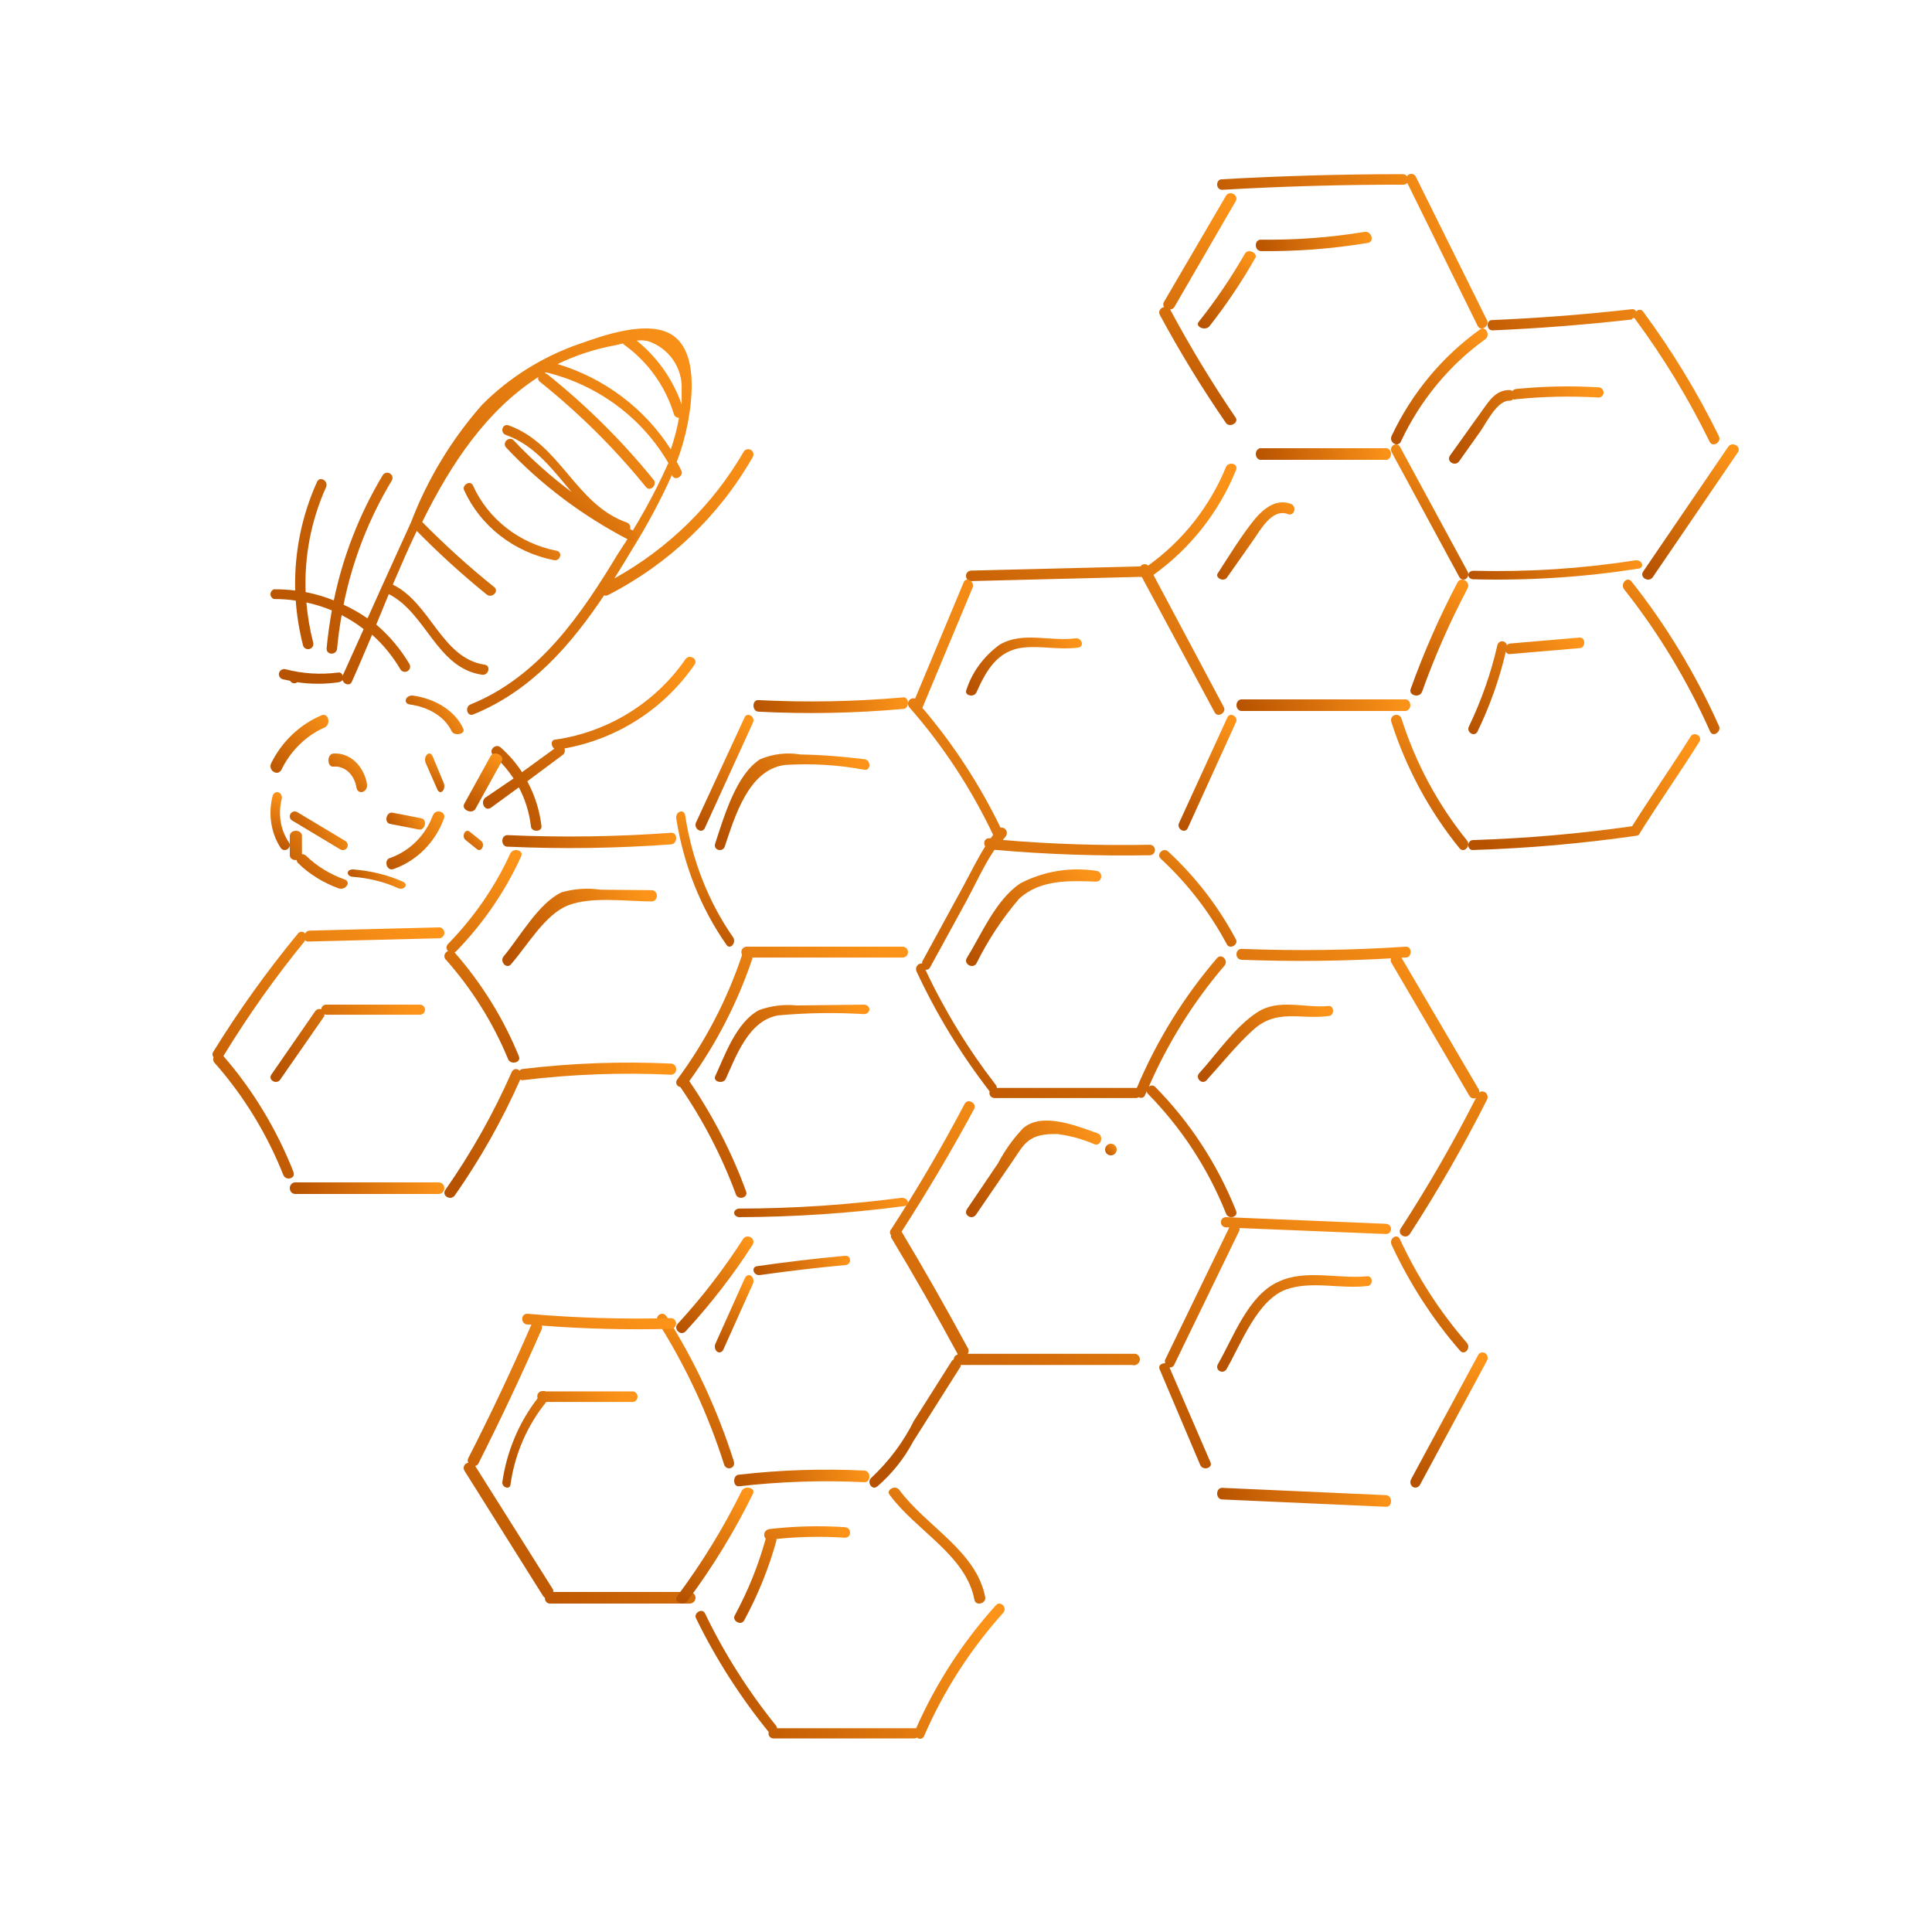<?xml version="1.0" encoding="UTF-8"?>
<svg width="100px" height="100px" viewBox="0 0 100 100" version="1.1" xmlns="http://www.w3.org/2000/svg" xmlns:xlink="http://www.w3.org/1999/xlink">
    <title>Honey</title>
    <defs>
        <linearGradient x1="100%" y1="6.888%" x2="1.11022302e-14%" y2="93.112%" id="linearGradient-1">
            <stop stop-color="#FD9419" offset="0%"></stop>
            <stop stop-color="#B75200" offset="100%"></stop>
        </linearGradient>
        <linearGradient x1="62.5%" y1="0%" x2="37.5%" y2="100%" id="linearGradient-2">
            <stop stop-color="#FD9419" offset="0%"></stop>
            <stop stop-color="#B75200" offset="100%"></stop>
        </linearGradient>
        <linearGradient x1="100%" y1="40.43%" x2="1.11022302e-14%" y2="59.57%" id="linearGradient-3">
            <stop stop-color="#FD9419" offset="0%"></stop>
            <stop stop-color="#B75200" offset="100%"></stop>
        </linearGradient>
        <linearGradient x1="82%" y1="0%" x2="18%" y2="100%" id="linearGradient-4">
            <stop stop-color="#FD9419" offset="0%"></stop>
            <stop stop-color="#B75200" offset="100%"></stop>
        </linearGradient>
        <linearGradient x1="63.269%" y1="0%" x2="36.731%" y2="100%" id="linearGradient-5">
            <stop stop-color="#FD9419" offset="0%"></stop>
            <stop stop-color="#B75200" offset="100%"></stop>
        </linearGradient>
        <linearGradient x1="87.556%" y1="0%" x2="12.444%" y2="100%" id="linearGradient-6">
            <stop stop-color="#FD9419" offset="0%"></stop>
            <stop stop-color="#B75200" offset="100%"></stop>
        </linearGradient>
        <linearGradient x1="74.5%" y1="0%" x2="25.5%" y2="100%" id="linearGradient-7">
            <stop stop-color="#FD9419" offset="0%"></stop>
            <stop stop-color="#B75200" offset="100%"></stop>
        </linearGradient>
        <linearGradient x1="92.604%" y1="0%" x2="7.396%" y2="100%" id="linearGradient-8">
            <stop stop-color="#FD9419" offset="0%"></stop>
            <stop stop-color="#B75200" offset="100%"></stop>
        </linearGradient>
        <linearGradient x1="100%" y1="49.383%" x2="1.11022302e-14%" y2="50.617%" id="linearGradient-9">
            <stop stop-color="#FD9419" offset="0%"></stop>
            <stop stop-color="#B75200" offset="100%"></stop>
        </linearGradient>
        <linearGradient x1="66.327%" y1="0%" x2="33.673%" y2="100%" id="linearGradient-10">
            <stop stop-color="#FD9419" offset="0%"></stop>
            <stop stop-color="#B75200" offset="100%"></stop>
        </linearGradient>
        <linearGradient x1="72.222%" y1="0%" x2="27.778%" y2="100%" id="linearGradient-11">
            <stop stop-color="#FD9419" offset="0%"></stop>
            <stop stop-color="#B75200" offset="100%"></stop>
        </linearGradient>
        <linearGradient x1="100%" y1="49.219%" x2="1.11022302e-14%" y2="50.781%" id="linearGradient-12">
            <stop stop-color="#FD9419" offset="0%"></stop>
            <stop stop-color="#B75200" offset="100%"></stop>
        </linearGradient>
        <linearGradient x1="59.184%" y1="0%" x2="40.816%" y2="100%" id="linearGradient-13">
            <stop stop-color="#FD9419" offset="0%"></stop>
            <stop stop-color="#B75200" offset="100%"></stop>
        </linearGradient>
        <linearGradient x1="56.612%" y1="0%" x2="43.388%" y2="100%" id="linearGradient-14">
            <stop stop-color="#FD9419" offset="0%"></stop>
            <stop stop-color="#B75200" offset="100%"></stop>
        </linearGradient>
        <linearGradient x1="100%" y1="32.986%" x2="1.11022302e-14%" y2="67.014%" id="linearGradient-15">
            <stop stop-color="#FD9419" offset="0%"></stop>
            <stop stop-color="#B75200" offset="100%"></stop>
        </linearGradient>
        <linearGradient x1="100%" y1="48.98%" x2="1.11022302e-14%" y2="51.02%" id="linearGradient-16">
            <stop stop-color="#FD9419" offset="0%"></stop>
            <stop stop-color="#B75200" offset="100%"></stop>
        </linearGradient>
        <linearGradient x1="55.556%" y1="0%" x2="44.444%" y2="100%" id="linearGradient-17">
            <stop stop-color="#FD9419" offset="0%"></stop>
            <stop stop-color="#B75200" offset="100%"></stop>
        </linearGradient>
        <linearGradient x1="100%" y1="0%" x2="1.11022302e-14%" y2="100%" id="linearGradient-18">
            <stop stop-color="#FD9419" offset="0%"></stop>
            <stop stop-color="#B75200" offset="100%"></stop>
        </linearGradient>
        <linearGradient x1="100%" y1="44.444%" x2="1.11022302e-14%" y2="55.556%" id="linearGradient-19">
            <stop stop-color="#FD9419" offset="0%"></stop>
            <stop stop-color="#B75200" offset="100%"></stop>
        </linearGradient>
        <linearGradient x1="100%" y1="18%" x2="1.11022302e-14%" y2="82%" id="linearGradient-20">
            <stop stop-color="#FD9419" offset="0%"></stop>
            <stop stop-color="#B75200" offset="100%"></stop>
        </linearGradient>
        <linearGradient x1="100%" y1="16.529%" x2="1.11022302e-14%" y2="83.471%" id="linearGradient-21">
            <stop stop-color="#FD9419" offset="0%"></stop>
            <stop stop-color="#B75200" offset="100%"></stop>
        </linearGradient>
        <linearGradient x1="100%" y1="18%" x2="1.11022302e-14%" y2="82%" id="linearGradient-22">
            <stop stop-color="#FD9419" offset="0%"></stop>
            <stop stop-color="#B75200" offset="100%"></stop>
        </linearGradient>
        <linearGradient x1="100%" y1="13.265%" x2="1.11022302e-14%" y2="86.735%" id="linearGradient-23">
            <stop stop-color="#FD9419" offset="0%"></stop>
            <stop stop-color="#B75200" offset="100%"></stop>
        </linearGradient>
        <linearGradient x1="100%" y1="27.778%" x2="1.11022302e-14%" y2="72.222%" id="linearGradient-24">
            <stop stop-color="#FD9419" offset="0%"></stop>
            <stop stop-color="#B75200" offset="100%"></stop>
        </linearGradient>
        <linearGradient x1="100%" y1="37.5%" x2="1.11022302e-14%" y2="62.5%" id="linearGradient-25">
            <stop stop-color="#FD9419" offset="0%"></stop>
            <stop stop-color="#B75200" offset="100%"></stop>
        </linearGradient>
        <linearGradient x1="62.5%" y1="0%" x2="37.5%" y2="100%" id="linearGradient-26">
            <stop stop-color="#FD9419" offset="0%"></stop>
            <stop stop-color="#B75200" offset="100%"></stop>
        </linearGradient>
        <linearGradient x1="72.222%" y1="0%" x2="27.778%" y2="100%" id="linearGradient-27">
            <stop stop-color="#FD9419" offset="0%"></stop>
            <stop stop-color="#B75200" offset="100%"></stop>
        </linearGradient>
        <linearGradient x1="100%" y1="30.469%" x2="1.11022302e-14%" y2="69.531%" id="linearGradient-28">
            <stop stop-color="#FD9419" offset="0%"></stop>
            <stop stop-color="#B75200" offset="100%"></stop>
        </linearGradient>
        <linearGradient x1="100%" y1="37.5%" x2="1.11022302e-14%" y2="62.5%" id="linearGradient-29">
            <stop stop-color="#FD9419" offset="0%"></stop>
            <stop stop-color="#B75200" offset="100%"></stop>
        </linearGradient>
        <linearGradient x1="100%" y1="37.5%" x2="1.11022302e-14%" y2="62.5%" id="linearGradient-30">
            <stop stop-color="#FD9419" offset="0%"></stop>
            <stop stop-color="#B75200" offset="100%"></stop>
        </linearGradient>
        <linearGradient x1="100%" y1="24.49%" x2="1.11022302e-14%" y2="75.51%" id="linearGradient-31">
            <stop stop-color="#FD9419" offset="0%"></stop>
            <stop stop-color="#B75200" offset="100%"></stop>
        </linearGradient>
        <linearGradient x1="100%" y1="33.673%" x2="1.11022302e-14%" y2="66.327%" id="linearGradient-32">
            <stop stop-color="#FD9419" offset="0%"></stop>
            <stop stop-color="#B75200" offset="100%"></stop>
        </linearGradient>
        <linearGradient x1="62.5%" y1="0%" x2="37.5%" y2="100%" id="linearGradient-33">
            <stop stop-color="#FD9419" offset="0%"></stop>
            <stop stop-color="#B75200" offset="100%"></stop>
        </linearGradient>
        <linearGradient x1="82%" y1="0%" x2="18%" y2="100%" id="linearGradient-34">
            <stop stop-color="#FD9419" offset="0%"></stop>
            <stop stop-color="#B75200" offset="100%"></stop>
        </linearGradient>
        <linearGradient x1="62.5%" y1="0%" x2="37.5%" y2="100%" id="linearGradient-35">
            <stop stop-color="#FD9419" offset="0%"></stop>
            <stop stop-color="#B75200" offset="100%"></stop>
        </linearGradient>
        <linearGradient x1="100%" y1="48%" x2="1.11022302e-14%" y2="52%" id="linearGradient-36">
            <stop stop-color="#FD9419" offset="0%"></stop>
            <stop stop-color="#B75200" offset="100%"></stop>
        </linearGradient>
        <linearGradient x1="84.722%" y1="0%" x2="15.278%" y2="100%" id="linearGradient-37">
            <stop stop-color="#FD9419" offset="0%"></stop>
            <stop stop-color="#B75200" offset="100%"></stop>
        </linearGradient>
        <linearGradient x1="100%" y1="15.278%" x2="1.11022302e-14%" y2="84.722%" id="linearGradient-38">
            <stop stop-color="#FD9419" offset="0%"></stop>
            <stop stop-color="#B75200" offset="100%"></stop>
        </linearGradient>
        <linearGradient x1="55.556%" y1="0%" x2="44.444%" y2="100%" id="linearGradient-39">
            <stop stop-color="#FD9419" offset="0%"></stop>
            <stop stop-color="#B75200" offset="100%"></stop>
        </linearGradient>
        <linearGradient x1="100%" y1="33.673%" x2="1.11022302e-14%" y2="66.327%" id="linearGradient-40">
            <stop stop-color="#FD9419" offset="0%"></stop>
            <stop stop-color="#B75200" offset="100%"></stop>
        </linearGradient>
        <linearGradient x1="78.125%" y1="0%" x2="21.875%" y2="100%" id="linearGradient-41">
            <stop stop-color="#FD9419" offset="0%"></stop>
            <stop stop-color="#B75200" offset="100%"></stop>
        </linearGradient>
        <linearGradient x1="100%" y1="48.611%" x2="1.11022302e-14%" y2="51.389%" id="linearGradient-42">
            <stop stop-color="#FD9419" offset="0%"></stop>
            <stop stop-color="#B75200" offset="100%"></stop>
        </linearGradient>
        <linearGradient x1="75.51%" y1="0%" x2="24.49%" y2="100%" id="linearGradient-43">
            <stop stop-color="#FD9419" offset="0%"></stop>
            <stop stop-color="#B75200" offset="100%"></stop>
        </linearGradient>
        <linearGradient x1="100%" y1="37.5%" x2="1.11022302e-14%" y2="62.5%" id="linearGradient-44">
            <stop stop-color="#FD9419" offset="0%"></stop>
            <stop stop-color="#B75200" offset="100%"></stop>
        </linearGradient>
        <linearGradient x1="69.531%" y1="0%" x2="30.469%" y2="100%" id="linearGradient-45">
            <stop stop-color="#FD9419" offset="0%"></stop>
            <stop stop-color="#B75200" offset="100%"></stop>
        </linearGradient>
    </defs>
    <g id="Honey" stroke="none" stroke-width="1" fill="none" fill-rule="evenodd">
        <g transform="translate(10.222, 9)" fill-rule="nonzero">
            <path d="M39.991,21.078 L48.734,20.86 L48.734,20.857 C48.78,20.871 48.827,20.871 48.873,20.857 L52.647,27.87 C52.81,28.181 53.283,27.87 53.12,27.595 L49.48,20.757 C51.389,19.389 52.871,17.507 53.756,15.328 C53.891,15 53.365,14.861 53.23,15.182 C52.391,17.225 50.998,18.989 49.207,20.274 C49.15,20.221 49.075,20.192 48.997,20.203 C48.919,20.21 48.851,20.253 48.809,20.317 L48.755,20.317 L40.013,20.535 L40.009,20.539 C39.878,20.557 39.782,20.667 39.778,20.799 C39.771,20.932 39.863,21.049 39.991,21.078 L39.991,21.078 Z" id="Path" fill="url(#linearGradient-1)"></path>
            <path d="M53.306,28.137 L50.801,33.609 C50.671,33.907 51.116,34.169 51.256,33.864 L53.761,28.359 C53.867,28.094 53.446,27.832 53.306,28.137 L53.306,28.137 Z" id="Path" fill="url(#linearGradient-2)"></path>
            <path d="M41.329,74.084 C39.615,75.984 38.224,78.133 37.197,80.454 L29.996,80.454 C29.992,80.407 29.975,80.356 29.944,80.316 C28.494,78.52 27.262,76.57 26.267,74.505 C26.114,74.202 25.663,74.505 25.805,74.765 C26.828,76.86 28.091,78.834 29.569,80.652 C29.545,80.73 29.559,80.814 29.607,80.878 C29.656,80.945 29.736,80.982 29.819,80.982 L37.1,80.982 C37.152,80.982 37.201,80.966 37.243,80.939 C37.298,80.989 37.374,81.009 37.447,80.996 C37.52,80.979 37.583,80.929 37.607,80.861 C38.616,78.53 40,76.375 41.711,74.472 C41.933,74.202 41.551,73.832 41.329,74.084 L41.329,74.084 Z" id="Path" fill="url(#linearGradient-3)"></path>
            <path d="M50.244,35.075 C49.993,34.84 49.608,35.214 49.86,35.449 C51.244,36.729 52.398,38.226 53.279,39.876 C53.44,40.173 53.905,39.876 53.744,39.614 C52.846,37.923 51.661,36.388 50.244,35.075 L50.244,35.075 Z" id="Path" fill="url(#linearGradient-4)"></path>
            <path d="M53.239,53.819 C53.365,54.139 53.892,54 53.756,53.673 C52.8,51.269 51.373,49.084 49.566,47.252 C49.475,47.163 49.328,47.163 49.238,47.252 C50.229,44.975 51.551,42.858 53.159,40.979 C53.382,40.716 53.005,40.326 52.775,40.588 C51.052,42.592 49.653,44.861 48.62,47.309 L41.378,47.309 C41.374,47.255 41.354,47.206 41.326,47.163 C39.899,45.316 38.674,43.316 37.68,41.196 C37.778,41.21 37.875,41.16 37.921,41.068 L39.815,37.605 C40.279,36.749 40.708,35.786 41.252,34.987 C43.925,35.222 46.607,35.314 49.29,35.268 C49.44,35.268 49.559,35.147 49.559,34.994 C49.559,34.845 49.44,34.724 49.29,34.724 C46.747,34.774 44.211,34.692 41.682,34.479 L41.825,34.305 C41.901,34.213 41.915,34.081 41.859,33.978 C41.8,33.872 41.682,33.819 41.566,33.84 C40.485,31.606 39.124,29.521 37.52,27.638 L40.119,21.419 C40.251,21.1 39.787,20.819 39.655,21.146 L37.146,27.155 L37.146,27.159 C37.028,27.116 36.899,27.159 36.829,27.262 C36.756,27.369 36.763,27.507 36.839,27.603 C38.584,29.588 40.045,31.815 41.183,34.213 L41.057,34.387 L40.977,34.387 C40.726,34.387 40.663,34.643 40.771,34.813 C40.359,35.467 40.021,36.166 39.655,36.841 L37.513,40.77 L37.509,40.77 C37.506,40.802 37.506,40.837 37.509,40.869 C37.408,40.858 37.307,40.901 37.248,40.986 C37.185,41.072 37.174,41.182 37.216,41.278 C38.245,43.487 39.515,45.572 41.001,47.49 C40.977,47.571 40.991,47.66 41.04,47.728 C41.089,47.795 41.169,47.834 41.253,47.834 L48.575,47.834 C48.627,47.834 48.676,47.82 48.718,47.788 C48.777,47.827 48.847,47.834 48.914,47.813 C48.976,47.788 49.029,47.738 49.05,47.671 L49.13,47.49 C49.14,47.539 49.165,47.589 49.203,47.625 C50.94,49.393 52.315,51.5 53.239,53.819 L53.239,53.819 Z" id="Path" fill="url(#linearGradient-5)"></path>
            <path d="M66.341,47.541 C66.348,47.504 66.348,47.464 66.341,47.427 L62.314,40.564 L62.531,40.564 C62.875,40.564 62.886,39.975 62.531,40.001 L62.534,40.001 C59.708,40.187 56.874,40.224 54.044,40.114 C53.689,40.114 53.689,40.667 54.044,40.678 C56.626,40.776 59.204,40.751 61.782,40.604 L61.778,40.601 C61.753,40.663 61.753,40.732 61.778,40.798 L65.833,47.72 L65.833,47.716 C65.901,47.844 66.057,47.892 66.178,47.822 C64.995,50.149 63.696,52.406 62.279,54.59 C62.08,54.89 62.552,55.172 62.751,54.872 C64.203,52.633 65.535,50.314 66.742,47.925 C66.806,47.808 66.781,47.661 66.689,47.57 C66.593,47.478 66.451,47.467 66.341,47.541 L66.341,47.541 Z" id="Path" fill="url(#linearGradient-6)"></path>
            <path d="M48.555,61.071 L39.864,61.071 C39.93,60.982 39.93,60.855 39.864,60.763 C38.769,58.736 37.63,56.731 36.444,54.75 C37.781,52.673 39.033,50.561 40.194,48.411 C40.362,48.103 39.875,47.823 39.707,48.138 C38.539,50.36 37.268,52.525 35.902,54.633 L35.898,54.633 C35.825,54.721 35.825,54.845 35.898,54.934 C35.891,54.969 35.891,55.004 35.898,55.043 C37.092,57.028 38.238,59.04 39.341,61.074 L39.341,61.12 L39.337,61.117 C39.223,61.145 39.143,61.248 39.143,61.361 C39.095,61.386 39.055,61.418 39.029,61.464 L37.099,64.516 L37.096,64.513 C36.55,65.62 35.803,66.621 34.895,67.474 C34.613,67.682 34.895,68.163 35.177,67.944 L35.177,67.948 C35.946,67.282 36.583,66.487 37.052,65.599 L39.498,61.732 C39.502,61.708 39.502,61.679 39.498,61.651 L48.376,61.651 C48.54,61.701 48.716,61.609 48.764,61.449 C48.815,61.287 48.72,61.12 48.555,61.071 L48.555,61.071 Z" id="Path" fill="url(#linearGradient-7)"></path>
            <path d="M50.31,61.779 C50.415,61.793 50.511,61.738 50.551,61.648 L53.931,54.687 C53.942,54.645 53.942,54.604 53.931,54.563 L61.509,54.872 C61.867,54.872 61.867,54.364 61.509,54.343 L53.242,54 C52.883,54 52.883,54.508 53.242,54.529 L53.407,54.529 L50.092,61.367 C50.066,61.429 50.066,61.497 50.092,61.559 C49.909,61.559 49.715,61.666 49.797,61.868 L51.9,66.825 C52.029,67.134 52.571,67 52.431,66.684 L50.31,61.779 Z" id="Path" fill="url(#linearGradient-8)"></path>
            <path d="M61.519,68.389 L53.036,68.01 C52.692,68.01 52.692,68.599 53.036,68.611 L61.519,68.99 C61.864,69.006 61.864,68.408 61.519,68.389 Z" id="Path" fill="url(#linearGradient-9)"></path>
            <path d="M66.283,61.142 L62.811,67.575 L62.815,67.575 C62.739,67.711 62.784,67.885 62.911,67.963 C63.038,68.04 63.2,67.992 63.272,67.859 L66.744,61.426 L66.741,61.426 C66.817,61.289 66.772,61.116 66.644,61.038 C66.517,60.96 66.355,61.005 66.283,61.142 Z" id="Path" fill="url(#linearGradient-10)"></path>
            <path d="M61.808,55.435 C62.751,57.456 63.947,59.304 65.355,60.917 C65.587,61.175 65.931,60.774 65.703,60.504 C64.326,58.925 63.156,57.118 62.236,55.138 C62.088,54.82 61.66,55.108 61.808,55.435 L61.808,55.435 Z" id="Path" fill="url(#linearGradient-11)"></path>
            <path d="M29.037,27.836 C31.531,27.965 34.028,27.918 36.515,27.695 C36.86,27.695 36.871,27.067 36.515,27.094 L36.515,27.098 C34.028,27.317 31.531,27.363 29.037,27.238 C28.692,27.215 28.692,27.817 29.037,27.836 L29.037,27.836 Z" id="Path" fill="url(#linearGradient-12)"></path>
            <path d="M28.311,28.149 L25.808,33.563 C25.657,33.9 26.116,34.184 26.263,33.851 L28.739,28.429 C28.917,28.1 28.434,27.816 28.311,28.149 L28.311,28.149 Z" id="Path" fill="url(#linearGradient-2)"></path>
            <path d="M24.782,33.372 C25.158,35.765 26.052,38.012 27.383,39.907 C27.573,40.181 27.908,39.79 27.725,39.516 C26.449,37.688 25.598,35.523 25.245,33.215 C25.189,32.846 24.729,32.988 24.782,33.372 L24.782,33.372 Z" id="Path" fill="url(#linearGradient-13)"></path>
            <path d="M36.479,40 L28.414,40 C28.325,40.004 28.238,40.054 28.188,40.133 C28.141,40.215 28.138,40.312 28.177,40.398 C28.174,40.416 28.174,40.437 28.177,40.459 C27.405,42.761 26.278,44.927 24.831,46.875 C24.777,46.943 24.763,47.036 24.795,47.115 C24.827,47.193 24.903,47.251 24.989,47.261 C26.174,48.987 27.14,50.852 27.865,52.814 C27.983,53.144 28.518,52.997 28.396,52.668 C27.66,50.652 26.669,48.733 25.456,46.957 C26.859,45.02 27.958,42.883 28.72,40.616 C28.723,40.598 28.723,40.58 28.72,40.562 L36.515,40.562 C36.669,40.552 36.788,40.419 36.777,40.262 C36.766,40.108 36.633,39.993 36.479,40 L36.479,40 Z" id="Path" fill="url(#linearGradient-8)"></path>
            <path d="M24.512,34.105 C21.697,34.312 18.874,34.351 16.051,34.226 C15.687,34.226 15.687,34.816 16.051,34.827 L16.051,34.823 C18.874,34.952 21.697,34.909 24.512,34.706 C24.866,34.675 24.866,34.073 24.512,34.105 L24.512,34.105 Z" id="Path" fill="url(#linearGradient-9)"></path>
            <path d="M12.891,40.71 C14.241,42.244 15.314,43.97 16.076,45.819 C16.212,46.141 16.773,45.997 16.637,45.675 C15.844,43.728 14.722,41.915 13.308,40.297 L13.384,40.245 C14.798,38.788 15.935,37.125 16.754,35.322 C16.898,35 16.337,34.863 16.193,35.178 L16.189,35.178 C15.408,36.894 14.316,38.477 12.967,39.86 C12.864,39.961 12.864,40.122 12.967,40.227 C12.868,40.266 12.8,40.35 12.781,40.448 C12.766,40.546 12.807,40.647 12.891,40.71 L12.891,40.71 Z" id="Path" fill="url(#linearGradient-14)"></path>
            <path d="M16.836,46.909 C19.382,46.6 21.947,46.506 24.504,46.627 C24.869,46.627 24.869,46.07 24.504,46.047 L24.504,46.051 C21.947,45.93 19.382,46.024 16.836,46.329 C16.774,46.337 16.711,46.367 16.668,46.416 C16.613,46.356 16.529,46.326 16.448,46.337 C16.368,46.352 16.299,46.405 16.266,46.484 C15.32,48.629 14.172,50.673 12.832,52.585 C12.616,52.883 13.102,53.173 13.318,52.875 L13.321,52.871 C14.636,50.993 15.769,48.987 16.704,46.879 C16.744,46.901 16.792,46.913 16.836,46.909 L16.836,46.909 Z" id="Path" fill="url(#linearGradient-15)"></path>
            <path d="M36.405,53.003 C33.647,53.366 30.853,53.551 28.055,53.556 C27.902,53.556 27.778,53.657 27.778,53.778 C27.778,53.899 27.902,54 28.055,54 C30.904,53.991 33.746,53.801 36.555,53.432 C36.938,53.386 36.788,52.96 36.405,53.003 L36.405,53.003 Z" id="Path" fill="url(#linearGradient-9)"></path>
            <path d="M55.034,14.801 L61.522,14.801 C61.665,14.801 61.778,14.668 61.778,14.5 C61.778,14.336 61.665,14.199 61.522,14.199 L55.034,14.199 C54.894,14.199 54.778,14.336 54.778,14.5 C54.778,14.668 54.894,14.801 55.034,14.801 Z" id="Path" fill="url(#linearGradient-16)"></path>
            <path d="M61.812,14.409 L65.309,20.864 C65.378,20.995 65.532,21.038 65.65,20.963 C65.771,20.889 65.814,20.722 65.745,20.591 L62.247,14.136 C62.178,14.005 62.024,13.962 61.903,14.037 C61.782,14.111 61.743,14.278 61.811,14.409 L61.812,14.409 Z" id="Path" fill="url(#linearGradient-10)"></path>
            <path d="M54.042,27.801 L62.513,27.801 C62.658,27.801 62.778,27.664 62.778,27.5 C62.778,27.332 62.658,27.199 62.513,27.199 L54.042,27.199 C53.898,27.199 53.778,27.332 53.778,27.5 C53.778,27.664 53.898,27.801 54.042,27.801 L54.042,27.801 Z" id="Path" fill="url(#linearGradient-9)"></path>
            <path d="M65.222,21.142 C64.279,22.93 63.469,24.775 62.794,26.663 C62.672,27 63.26,27.146 63.379,26.808 L63.383,26.808 C64.038,24.974 64.827,23.182 65.747,21.44 C65.909,21.096 65.384,20.822 65.222,21.142 L65.222,21.142 Z" id="Path" fill="url(#linearGradient-2)"></path>
            <path d="M3.885,32.213 C3.651,33.129 3.805,34.121 4.304,34.881 C4.493,35.168 4.919,34.881 4.73,34.594 L4.73,34.598 C4.298,33.968 4.16,33.133 4.359,32.362 C4.397,32.209 4.32,32.052 4.189,32.011 C4.058,31.967 3.92,32.06 3.885,32.213 L3.885,32.213 Z" id="Path" fill="url(#linearGradient-17)"></path>
            <path d="M5.133,35.511 C5.133,35.572 5.162,35.631 5.207,35.675 C5.778,36.239 6.492,36.681 7.296,36.977 C7.663,37.107 7.986,36.651 7.61,36.52 C6.847,36.245 6.17,35.83 5.627,35.298 C5.574,35.243 5.492,35.209 5.407,35.212 L5.407,34.261 C5.407,34.117 5.264,34 5.092,34 C4.921,34 4.778,34.117 4.778,34.261 L4.778,35.257 C4.774,35.332 4.811,35.408 4.88,35.456 C4.949,35.507 5.043,35.528 5.133,35.511 L5.133,35.511 Z" id="Path" fill="url(#linearGradient-18)"></path>
            <path d="M10.645,36.642 C9.872,36.294 8.986,36.073 8.054,36 C7.686,36 7.686,36.359 8.054,36.386 L8.054,36.384 C8.88,36.449 9.667,36.647 10.352,36.956 C10.664,37.117 10.956,36.796 10.645,36.642 L10.645,36.642 Z" id="Path" fill="url(#linearGradient-19)"></path>
            <path d="M4.347,30.837 C4.826,29.854 5.616,29.083 6.574,28.657 C6.934,28.496 6.778,27.861 6.411,28.027 L6.415,28.027 C5.301,28.496 4.379,29.373 3.816,30.5 C3.632,30.884 4.163,31.207 4.347,30.837 L4.347,30.837 Z" id="Path" fill="url(#linearGradient-18)"></path>
            <path d="M10.139,35.984 C11.343,35.565 12.305,34.603 12.756,33.37 C12.895,33.003 12.32,32.84 12.185,33.207 L12.181,33.207 C11.799,34.24 10.992,35.042 9.981,35.405 C9.622,35.485 9.78,36.107 10.139,35.984 L10.139,35.984 Z" id="Path" fill="url(#linearGradient-18)"></path>
            <path d="M14.468,34.956 C14.695,35.138 14.908,34.706 14.681,34.524 L14.087,34.044 C13.861,33.862 13.648,34.294 13.875,34.476 L14.468,34.956 Z" id="Path" fill="url(#linearGradient-18)"></path>
            <path d="M3.954,22.006 C4.332,22.003 4.71,22.03 5.085,22.086 C5.141,22.867 5.269,23.643 5.463,24.406 C5.502,24.549 5.654,24.633 5.798,24.591 C5.943,24.553 6.028,24.406 5.989,24.262 C5.813,23.58 5.696,22.884 5.636,22.184 C6.088,22.279 6.53,22.419 6.954,22.594 C6.837,23.248 6.745,23.902 6.682,24.574 C6.682,24.923 7.197,24.913 7.226,24.574 C7.279,23.982 7.36,23.409 7.462,22.835 L7.462,22.839 C7.865,23.045 8.246,23.286 8.6,23.563 L7.515,25.973 C7.494,25.861 7.385,25.788 7.271,25.812 C6.364,25.927 5.442,25.871 4.559,25.641 C4.414,25.602 4.265,25.686 4.223,25.829 C4.184,25.973 4.269,26.12 4.414,26.158 L4.795,26.239 C4.838,26.319 4.922,26.368 5.011,26.365 C5.067,26.365 5.12,26.347 5.166,26.312 C5.876,26.417 6.597,26.417 7.307,26.312 C7.388,26.302 7.462,26.26 7.508,26.197 C7.561,26.41 7.879,26.536 7.989,26.288 C8.342,25.501 8.685,24.686 9.038,23.853 L9.034,23.849 C9.614,24.367 10.108,24.972 10.5,25.641 C10.574,25.77 10.741,25.812 10.871,25.738 C11.002,25.665 11.044,25.501 10.97,25.371 C10.518,24.602 9.935,23.909 9.253,23.328 L9.903,21.751 C11.846,22.737 12.38,25.574 14.722,25.924 C15.064,25.976 15.209,25.459 14.867,25.406 C12.634,25.074 12.055,22.191 10.108,21.261 C10.497,20.365 10.903,19.4 11.348,18.483 L11.352,18.483 C12.493,19.648 13.701,20.743 14.969,21.772 C15.241,21.985 15.63,21.611 15.358,21.387 C14.051,20.337 12.807,19.211 11.631,18.018 C13.114,15.01 14.951,12.25 17.643,10.514 C17.611,10.602 17.64,10.7 17.717,10.756 C19.741,12.375 21.585,14.202 23.214,16.209 C23.429,16.479 23.822,16.094 23.602,15.825 C21.974,13.817 20.13,11.991 18.106,10.371 C18.063,10.339 18.014,10.322 17.961,10.318 L18.042,10.273 C20.709,10.917 22.998,12.61 24.373,14.964 C23.648,16.584 22.786,18.137 21.794,19.613 C19.876,22.783 17.714,26.008 14.135,27.46 C13.817,27.593 13.955,28.114 14.28,27.977 C17.272,26.76 19.317,24.395 21.045,21.817 C21.101,21.835 21.161,21.835 21.218,21.817 C24.376,20.208 26.994,17.717 28.742,14.653 C28.816,14.523 28.771,14.359 28.64,14.285 C28.513,14.212 28.347,14.254 28.269,14.383 C26.679,17.129 24.365,19.393 21.578,20.939 C21.903,20.421 22.228,19.89 22.536,19.372 C23.299,18.144 23.981,16.871 24.57,15.555 L24.57,15.618 C24.726,15.933 25.196,15.618 25.04,15.349 C24.97,15.195 24.885,15.045 24.804,14.901 L24.807,14.901 C25.061,14.24 25.252,13.558 25.386,12.862 C25.613,11.627 25.885,9.28 24.638,8.384 C23.391,7.488 20.939,8.384 19.756,8.804 L19.752,8.804 C17.859,9.461 16.142,10.535 14.732,11.949 C13.15,13.743 11.903,15.807 11.051,18.036 L9.55,21.341 L8.801,23.007 C8.409,22.734 7.996,22.499 7.561,22.3 C8.017,20.033 8.861,17.857 10.059,15.87 C10.133,15.741 10.087,15.576 9.956,15.503 C9.829,15.429 9.663,15.471 9.585,15.601 C8.384,17.605 7.529,19.792 7.056,22.076 C6.583,21.887 6.095,21.744 5.597,21.646 C5.526,19.778 5.89,17.917 6.657,16.21 C6.791,15.895 6.332,15.618 6.187,15.94 C5.389,17.71 5.004,19.631 5.057,21.565 C4.689,21.52 4.322,21.499 3.954,21.502 C3.848,21.544 3.778,21.642 3.778,21.754 C3.778,21.866 3.848,21.964 3.954,22.006 L3.954,22.006 Z M23.305,8.653 C24.393,9.003 25.114,10.035 25.061,11.169 L25.061,11.938 C24.612,10.644 23.807,9.5 22.737,8.633 C22.924,8.605 23.118,8.612 23.305,8.654 L23.305,8.653 Z M21.642,8.867 L22.023,8.776 L22.02,8.776 C22.041,8.811 22.069,8.835 22.101,8.856 C23.33,9.745 24.227,11.008 24.662,12.449 C24.704,12.557 24.807,12.627 24.923,12.627 C24.824,13.18 24.683,13.726 24.499,14.258 C23.143,12.138 21.062,10.574 18.639,9.843 C19.589,9.385 20.599,9.056 21.641,8.867 L21.642,8.867 Z" id="Shape" fill="url(#linearGradient-20)"></path>
            <path d="M15.189,32.807 L16.631,31.754 L16.635,31.754 C16.96,32.374 17.171,33.048 17.256,33.742 C17.256,34.086 17.849,34.086 17.806,33.742 L17.803,33.742 C17.706,32.934 17.456,32.155 17.071,31.439 L18.899,30.078 C19.006,30 19.042,29.862 18.992,29.741 C21.734,29.249 24.162,27.683 25.73,25.397 C25.93,25.106 25.455,24.834 25.255,25.124 C23.694,27.378 21.259,28.884 18.535,29.281 C18.27,29.281 18.288,29.624 18.47,29.752 L16.799,30.967 C16.489,30.493 16.117,30.064 15.692,29.688 C15.428,29.451 15.042,29.844 15.3,30.078 C15.707,30.432 16.06,30.843 16.36,31.293 L14.878,32.3 C14.632,32.544 14.878,33.016 15.189,32.807 L15.189,32.807 Z" id="Path" fill="url(#linearGradient-21)"></path>
            <path d="M14.257,16.123 C14.117,15.828 13.669,16.123 13.802,16.376 C14.647,18.232 16.38,19.581 18.448,19.994 C18.78,20.06 18.92,19.574 18.588,19.508 C16.653,19.128 15.036,17.862 14.257,16.123 L14.257,16.123 Z" id="Path" fill="url(#linearGradient-22)"></path>
            <path d="M22.233,18.05 C19.551,17.109 18.813,13.993 16.112,13.019 C15.781,12.898 15.633,13.396 15.964,13.512 C17.484,14.06 18.38,15.314 19.367,16.469 C18.283,15.661 17.282,14.767 16.371,13.796 C16.141,13.549 15.745,13.906 15.975,14.163 C17.786,16.095 19.95,17.717 22.363,18.964 C22.676,19.128 22.953,18.684 22.64,18.521 L22.392,18.384 C22.435,18.25 22.37,18.107 22.233,18.05 L22.233,18.05 Z" id="Path" fill="url(#linearGradient-23)"></path>
            <path d="M13.758,28.719 C13.36,27.834 12.373,27.179 11.17,27.005 C10.775,26.949 10.609,27.413 11.003,27.466 C11.991,27.597 12.816,28.124 13.157,28.847 C13.291,29.118 13.893,29 13.758,28.719 L13.758,28.719 Z" id="Path" fill="url(#linearGradient-24)"></path>
            <path d="M8.226,31.755 C8.3,32.184 8.848,32.003 8.77,31.573 L8.774,31.573 C8.598,30.613 7.869,29.95 7.049,30.003 C6.693,30.003 6.682,30.715 7.049,30.684 L7.049,30.68 C7.612,30.627 8.119,31.091 8.226,31.755 L8.226,31.755 Z" id="Path" fill="url(#linearGradient-18)"></path>
            <path d="M11.588,33.355 L10.107,33.066 C9.776,32.996 9.636,33.578 9.967,33.644 L11.448,33.933 C11.78,34.007 11.92,33.425 11.588,33.355 Z" id="Path" fill="url(#linearGradient-25)"></path>
            <path d="M12.738,31.509 L12.172,30.15 C12.015,29.789 11.66,30.15 11.817,30.502 L12.399,31.824 C12.541,32.222 12.896,31.87 12.738,31.508 L12.738,31.509 Z" id="Path" fill="url(#linearGradient-26)"></path>
            <path d="M14.39,32.863 L15.748,30.406 C15.913,30.096 15.348,29.825 15.169,30.141 L13.812,32.598 C13.633,32.908 14.212,33.17 14.39,32.863 Z" id="Path" fill="url(#linearGradient-27)"></path>
            <path d="M4.913,33.478 L7.395,34.966 C7.518,35.035 7.674,34.996 7.744,34.874 C7.813,34.752 7.773,34.596 7.651,34.527 L5.159,33.032 C5.033,32.963 4.88,33.009 4.81,33.131 C4.74,33.257 4.787,33.412 4.913,33.478 L4.913,33.478 Z" id="Path" fill="url(#linearGradient-24)"></path>
            <path d="M34.529,30.298 C33.423,30.162 32.32,30.069 31.204,30.051 C30.503,29.934 29.785,30.019 29.124,30.298 C27.88,31.083 27.242,33.303 26.794,34.666 C26.683,35.005 27.182,35.14 27.293,34.812 C27.829,33.203 28.537,30.865 30.365,30.601 L30.368,30.597 C31.757,30.505 33.156,30.587 34.529,30.844 C34.866,30.89 34.856,30.34 34.529,30.298 L34.529,30.298 Z" id="Path" fill="url(#linearGradient-28)"></path>
            <path d="M20.869,37.05 C20.196,36.952 19.509,36.998 18.85,37.185 C17.664,37.734 16.687,39.494 15.85,40.497 C15.617,40.775 16.004,41.181 16.227,40.911 C17.12,39.881 18.013,38.302 19.209,37.851 C20.405,37.4 22.139,37.648 23.513,37.659 L23.513,37.655 C23.659,37.655 23.778,37.528 23.778,37.366 C23.778,37.208 23.659,37.076 23.513,37.076 L20.869,37.05 Z" id="Path" fill="url(#linearGradient-29)"></path>
            <path d="M41.518,24.369 C40.699,24.967 40.098,25.782 39.8,26.703 C39.666,27 40.186,27.126 40.32,26.835 C40.797,25.775 41.374,24.66 42.758,24.518 C43.658,24.418 44.638,24.65 45.583,24.518 C45.924,24.476 45.78,23.998 45.439,24.04 C44.118,24.214 42.712,23.668 41.518,24.369 L41.518,24.369 Z" id="Path" fill="url(#linearGradient-30)"></path>
            <path d="M53.295,20.88 L54.617,19.001 C55.002,18.46 55.61,17.297 56.438,17.608 C56.775,17.737 56.925,17.204 56.588,17.079 C55.83,16.796 55.181,17.326 54.713,17.884 C54.02,18.747 53.427,19.717 52.837,20.633 C52.603,20.891 53.127,21.163 53.295,20.88 L53.295,20.88 Z" id="Path" fill="url(#linearGradient-18)"></path>
            <path d="M42.579,36.729 C41.314,37.583 40.588,39.346 39.821,40.585 C39.63,40.893 40.127,41.175 40.318,40.867 C40.913,39.665 41.654,38.54 42.53,37.517 C43.604,36.524 45.116,36.579 46.497,36.634 C46.871,36.634 46.871,36.091 46.497,36.069 L46.497,36.073 C45.154,35.868 43.776,36.099 42.579,36.729 L42.579,36.729 Z" id="Path" fill="url(#linearGradient-31)"></path>
            <path d="M31.025,43.042 C30.359,42.974 29.681,43.058 29.063,43.285 C27.879,43.915 27.283,45.66 26.798,46.703 C26.665,46.997 27.217,47.129 27.346,46.834 C27.868,45.695 28.519,43.826 30.048,43.557 C31.525,43.422 33.012,43.4 34.493,43.49 C34.648,43.49 34.778,43.381 34.778,43.246 C34.778,43.109 34.648,43 34.493,43 L31.025,43.042 Z" id="Path" fill="url(#linearGradient-29)"></path>
            <path d="M40.296,53.87 L42.18,51.116 C42.801,50.203 43,49.65 44.545,49.7 L44.545,49.704 C45.192,49.786 45.825,49.963 46.428,50.226 C46.778,50.346 46.929,49.77 46.579,49.654 C45.505,49.279 43.754,48.556 42.757,49.376 L42.754,49.376 C42.235,49.917 41.79,50.536 41.437,51.209 L39.844,53.564 C39.601,53.881 40.09,54.179 40.296,53.87 L40.296,53.87 Z" id="Path" fill="url(#linearGradient-31)"></path>
            <path d="M47.278,50.199 C47.11,50.199 46.977,50.336 46.977,50.5 C46.977,50.668 47.11,50.801 47.278,50.801 C47.442,50.801 47.579,50.668 47.579,50.5 C47.579,50.336 47.442,50.199 47.278,50.199 Z" id="Path" fill="url(#linearGradient-18)"></path>
            <path d="M54.872,43.385 C53.711,44.128 52.773,45.536 51.849,46.549 C51.622,46.792 51.988,47.164 52.222,46.921 C53.01,46.056 53.765,45.104 54.622,44.327 C55.854,43.186 57.066,43.784 58.532,43.591 C58.86,43.591 58.86,43.031 58.532,43.071 C57.323,43.186 55.972,42.676 54.872,43.385 L54.872,43.385 Z" id="Path" fill="url(#linearGradient-32)"></path>
            <path d="M55.976,57.332 C54.381,58.021 53.607,60.254 52.809,61.622 L52.812,61.622 C52.742,61.743 52.782,61.897 52.906,61.966 C53.03,62.035 53.188,61.996 53.258,61.874 C54.012,60.572 54.863,58.241 56.398,57.726 C57.695,57.29 59.187,57.726 60.534,57.565 C60.859,57.565 60.859,57.021 60.534,57.06 C59.066,57.208 57.35,56.686 55.976,57.332 L55.976,57.332 Z" id="Path" fill="url(#linearGradient-28)"></path>
            <path d="M12.5,52.201 L5.056,52.201 C4.9,52.201 4.778,52.334 4.778,52.498 C4.778,52.666 4.9,52.799 5.056,52.799 L12.5,52.799 C12.651,52.799 12.778,52.666 12.778,52.498 C12.778,52.334 12.651,52.201 12.5,52.201 Z" id="Path" fill="url(#linearGradient-12)"></path>
            <path d="M12.532,39 L5.801,39.169 C5.706,39.169 5.617,39.227 5.574,39.319 C5.532,39.261 5.461,39.227 5.39,39.227 C5.316,39.227 5.249,39.261 5.202,39.319 C3.612,41.246 2.152,43.282 0.831,45.418 C0.76,45.506 0.76,45.638 0.831,45.726 C0.792,45.825 0.813,45.942 0.888,46.016 C2.39,47.718 3.594,49.681 4.441,51.813 C4.575,52.143 5.103,52 4.965,51.663 L4.969,51.663 C4.104,49.461 2.875,47.428 1.341,45.66 C2.613,43.576 4.019,41.587 5.557,39.705 L5.557,39.657 C5.606,39.712 5.677,39.738 5.748,39.734 L12.479,39.565 L12.475,39.565 C12.628,39.58 12.762,39.466 12.777,39.312 C12.791,39.154 12.681,39.015 12.532,39 L12.532,39 Z" id="Path" fill="url(#linearGradient-8)"></path>
            <path d="M6.667,43.522 L11.517,43.522 L11.513,43.522 C11.661,43.522 11.778,43.403 11.778,43.261 C11.778,43.119 11.661,43 11.513,43 L6.667,43 C6.598,43 6.533,43.024 6.484,43.068 C6.436,43.115 6.409,43.176 6.409,43.244 C6.295,43.197 6.165,43.237 6.093,43.339 L3.824,46.62 C3.632,46.898 4.089,47.159 4.281,46.881 L6.56,43.6 C6.567,43.569 6.567,43.536 6.56,43.505 L6.667,43.522 Z" id="Path" fill="url(#linearGradient-29)"></path>
            <path d="M28.237,55.135 C27.241,56.687 26.113,58.154 24.855,59.521 C24.607,59.784 25.017,60.176 25.262,59.913 C26.553,58.513 27.715,57.011 28.74,55.419 C28.917,55.081 28.425,54.836 28.237,55.135 L28.237,55.135 Z" id="Path" fill="url(#linearGradient-4)"></path>
            <path d="M23.828,59.432 C25.267,61.7 26.424,64.18 27.257,66.8 C27.37,67.149 27.876,67.005 27.761,66.645 L27.764,66.645 C26.917,63.975 25.743,61.453 24.28,59.14 C24.08,58.81 23.627,59.128 23.828,59.432 L23.828,59.432 Z" id="Path" fill="url(#linearGradient-33)"></path>
            <path d="M34.522,67.117 C32.358,67.011 30.191,67.081 28.037,67.328 C27.697,67.328 27.686,67.968 28.037,67.929 C30.191,67.683 32.358,67.613 34.522,67.718 C34.863,67.738 34.863,67.136 34.522,67.117 Z" id="Path" fill="url(#linearGradient-16)"></path>
            <path d="M25.464,73.399 L18.411,73.399 C18.418,73.362 18.418,73.323 18.411,73.286 L14.375,66.88 C14.452,66.862 14.515,66.811 14.545,66.743 C15.697,64.457 16.79,62.14 17.816,59.8 L17.816,59.797 C17.839,59.739 17.839,59.674 17.816,59.612 C20.036,59.782 22.266,59.84 24.489,59.779 C24.648,59.779 24.773,59.655 24.773,59.5 C24.773,59.348 24.648,59.225 24.489,59.225 C22.019,59.29 19.545,59.217 17.078,59 C16.709,59 16.72,59.529 17.078,59.558 L17.285,59.558 C16.266,61.901 15.176,64.204 14.017,66.474 C13.976,66.547 13.976,66.637 14.017,66.713 C13.924,66.724 13.843,66.782 13.803,66.866 C13.766,66.949 13.769,67.043 13.817,67.123 L17.89,73.612 L17.894,73.612 C17.916,73.648 17.949,73.681 17.986,73.703 C17.975,73.779 18.001,73.858 18.053,73.916 C18.105,73.974 18.182,74.003 18.26,74 L25.475,74 C25.645,74 25.778,73.862 25.778,73.696 C25.774,73.529 25.634,73.395 25.464,73.399 L25.464,73.399 Z" id="Path" fill="url(#linearGradient-34)"></path>
            <path d="M25.347,73.88 C26.665,72.113 27.804,70.249 28.753,68.314 C28.904,68 28.317,67.867 28.166,68.174 C27.233,70.068 26.121,71.887 24.831,73.618 C24.609,73.898 25.137,74.16 25.347,73.88 L25.347,73.88 Z" id="Path" fill="url(#linearGradient-11)"></path>
            <path d="M28.334,57.152 L26.809,60.547 C26.744,60.693 26.784,60.877 26.895,60.96 C27.01,61.042 27.155,60.995 27.22,60.85 L28.745,57.454 L28.745,57.45 C28.813,57.309 28.772,57.125 28.658,57.042 C28.544,56.956 28.399,57.007 28.334,57.152 L28.334,57.152 Z" id="Path" fill="url(#linearGradient-35)"></path>
            <path d="M33.516,56.48 C33.86,56.48 33.87,55.97 33.516,56.001 C32.008,56.138 30.493,56.318 28.974,56.536 C28.63,56.583 28.776,57.046 29.12,56.996 C30.61,56.785 32.075,56.614 33.516,56.48 L33.516,56.48 Z" id="Path" fill="url(#linearGradient-36)"></path>
            <path d="M16.205,67.804 C16.434,66.237 17.075,64.767 18.054,63.566 L22.521,63.566 L22.518,63.566 C22.663,63.566 22.778,63.441 22.778,63.292 C22.778,63.143 22.663,63.019 22.518,63.019 L18.027,63.019 C17.996,63.004 17.966,62.997 17.932,63.001 L17.838,63.001 C17.753,63.004 17.676,63.051 17.629,63.125 C17.581,63.196 17.575,63.292 17.605,63.374 C16.65,64.607 16.026,66.081 15.789,67.648 C15.695,68.003 16.205,68.148 16.205,67.804 L16.205,67.804 Z" id="Path" fill="url(#linearGradient-31)"></path>
            <path d="M40.772,73.663 C40.311,71.277 37.724,70.011 36.323,68.114 C36.121,67.84 35.623,68.114 35.825,68.371 C37.188,70.229 39.776,71.491 40.214,73.803 C40.285,74.157 40.84,73.987 40.772,73.663 L40.772,73.663 Z" id="Path" fill="url(#linearGradient-37)"></path>
            <path d="M28.294,74.876 C29.008,73.56 29.571,72.174 29.967,70.738 C29.971,70.709 29.971,70.681 29.967,70.656 C31.143,70.536 32.329,70.514 33.511,70.592 C33.872,70.592 33.861,70.068 33.511,70.046 C32.203,69.961 30.89,69.993 29.589,70.146 C29.477,70.163 29.387,70.241 29.347,70.344 C29.311,70.45 29.336,70.564 29.412,70.646 C29.03,72.018 28.496,73.348 27.815,74.603 C27.642,74.876 28.121,75.174 28.294,74.876 L28.294,74.876 Z" id="Path" fill="url(#linearGradient-38)"></path>
            <path d="M53.222,12.877 C53.416,13.172 53.925,12.877 53.73,12.607 L53.73,12.611 C52.499,10.801 51.368,8.932 50.344,7.018 C50.436,7.014 50.52,6.965 50.562,6.892 L53.741,1.407 C53.917,1.102 53.409,0.825 53.233,1.137 L50.031,6.615 C49.973,6.699 49.973,6.807 50.031,6.892 C49.939,6.909 49.855,6.965 49.813,7.042 C49.767,7.123 49.767,7.214 49.809,7.295 C50.841,9.209 51.98,11.071 53.222,12.877 L53.222,12.877 Z" id="Path" fill="url(#linearGradient-39)"></path>
            <path d="M53.056,0.823 C56.174,0.643 59.296,0.555 62.414,0.559 C62.491,0.562 62.567,0.526 62.619,0.467 L66.259,7.862 C66.42,8.193 66.906,7.862 66.746,7.579 L63.05,0.125 C63.002,0.048 62.918,0 62.823,0 C62.732,0 62.648,0.048 62.6,0.125 C62.553,0.055 62.472,0.011 62.385,0.015 C59.266,0.015 56.145,0.103 53.026,0.279 C52.69,0.276 52.69,0.842 53.056,0.823 L53.056,0.823 Z" id="Path" fill="url(#linearGradient-40)"></path>
            <path d="M66.373,8.059 C64.426,9.456 62.853,11.347 61.81,13.559 C61.65,13.899 62.136,14.186 62.292,13.85 L62.292,13.846 C63.288,11.721 64.792,9.898 66.662,8.554 C66.942,8.331 66.662,7.829 66.373,8.059 L66.373,8.059 Z" id="Path" fill="url(#linearGradient-37)"></path>
            <path d="M54.221,4.119 C53.525,5.336 52.732,6.51 51.838,7.639 C51.599,7.898 52.137,8.15 52.376,7.891 L52.376,7.888 C53.262,6.763 54.051,5.585 54.739,4.372 C54.925,4.119 54.387,3.834 54.221,4.119 L54.221,4.119 Z" id="Path" fill="url(#linearGradient-41)"></path>
            <path d="M55.056,3.998 C56.903,4.018 58.747,3.875 60.572,3.574 C60.932,3.524 60.78,2.954 60.42,3.004 L60.42,3 C58.647,3.293 56.851,3.428 55.056,3.405 C54.685,3.385 54.685,3.987 55.056,3.998 L55.056,3.998 Z" id="Path" fill="url(#linearGradient-42)"></path>
            <path d="M67.047,8.099 C69.452,7.997 71.85,7.807 74.241,7.538 C74.27,7.436 74.402,7.436 74.431,7.538 C75.89,9.516 77.177,11.634 78.267,13.862 C78.432,14.192 78.909,13.862 78.744,13.571 L78.747,13.571 C77.629,11.301 76.317,9.145 74.826,7.129 C74.786,7.068 74.718,7.034 74.646,7.034 C74.578,7.034 74.51,7.068 74.471,7.129 C74.428,7.038 74.334,6.985 74.241,7.004 C71.85,7.277 69.452,7.462 67.047,7.565 C66.688,7.527 66.688,8.118 67.047,8.099 L67.047,8.099 Z" id="Path" fill="url(#linearGradient-15)"></path>
            <path d="M79.226,14.129 L74.826,20.586 C74.621,20.887 75.125,21.177 75.329,20.868 L79.73,14.411 C79.934,14.11 79.431,13.828 79.226,14.129 L79.226,14.129 Z" id="Path" fill="url(#linearGradient-43)"></path>
            <path d="M74.415,20.004 C71.665,20.434 68.861,20.615 66.056,20.543 C65.685,20.543 65.685,20.978 66.056,20.987 L66.056,20.984 C68.92,21.059 71.784,20.872 74.593,20.431 C74.926,20.373 74.774,19.953 74.415,20.004 L74.415,20.004 Z" id="Path" fill="url(#linearGradient-9)"></path>
            <path d="M65.3,14.88 L66.394,13.338 C66.704,12.907 67.26,11.733 67.891,11.743 C67.97,11.747 68.044,11.719 68.094,11.664 C68.144,11.681 68.198,11.681 68.248,11.664 C69.663,11.52 71.088,11.492 72.51,11.575 C72.867,11.575 72.867,11.065 72.51,11.044 L72.51,11.048 C71.088,10.962 69.663,10.993 68.248,11.134 C68.173,11.144 68.105,11.182 68.059,11.241 C68.012,11.206 67.959,11.189 67.902,11.189 C67.207,11.189 66.872,11.726 66.515,12.222 L64.826,14.584 C64.626,14.897 65.1,15.163 65.3,14.88 L65.3,14.88 Z" id="Path" fill="url(#linearGradient-29)"></path>
            <path d="M65.707,34.499 C64.206,32.643 63.055,30.508 62.322,28.201 C62.211,27.847 61.682,28 61.793,28.354 L61.789,28.354 C62.558,30.754 63.755,32.978 65.325,34.909 C65.554,35.184 65.936,34.774 65.707,34.499 L65.707,34.499 Z" id="Path" fill="url(#linearGradient-10)"></path>
            <path d="M77.283,29.122 C76.303,30.69 75.238,32.204 74.257,33.765 C71.532,34.155 68.786,34.394 66.034,34.481 C65.692,34.481 65.692,35.016 66.034,35 L66.034,34.996 C68.862,34.909 71.686,34.66 74.486,34.256 C74.572,34.249 74.64,34.189 74.661,34.111 C75.658,32.517 76.74,30.986 77.738,29.391 C77.915,29.098 77.458,28.839 77.283,29.122 L77.283,29.122 Z" id="Path" fill="url(#linearGradient-44)"></path>
            <path d="M78.749,28.57 C77.541,25.874 76.02,23.362 74.222,21.093 C74.002,20.816 73.624,21.217 73.844,21.506 C75.612,23.737 77.105,26.208 78.292,28.859 C78.44,29.196 78.896,28.859 78.749,28.57 L78.749,28.57 Z" id="Path" fill="url(#linearGradient-45)"></path>
            <path d="M66.252,28.867 C66.889,27.552 67.384,26.166 67.721,24.727 C67.757,24.816 67.843,24.869 67.932,24.855 L71.534,24.547 C71.854,24.547 71.864,23.976 71.534,24.001 L67.932,24.309 L67.932,24.313 C67.873,24.316 67.817,24.345 67.774,24.394 C67.744,24.274 67.642,24.192 67.53,24.192 C67.414,24.192 67.312,24.274 67.282,24.394 C66.949,25.851 66.453,27.261 65.813,28.594 C65.651,28.891 66.09,29.175 66.252,28.867 L66.252,28.867 Z" id="Path" fill="url(#linearGradient-38)"></path>
        </g>
    </g>
</svg>